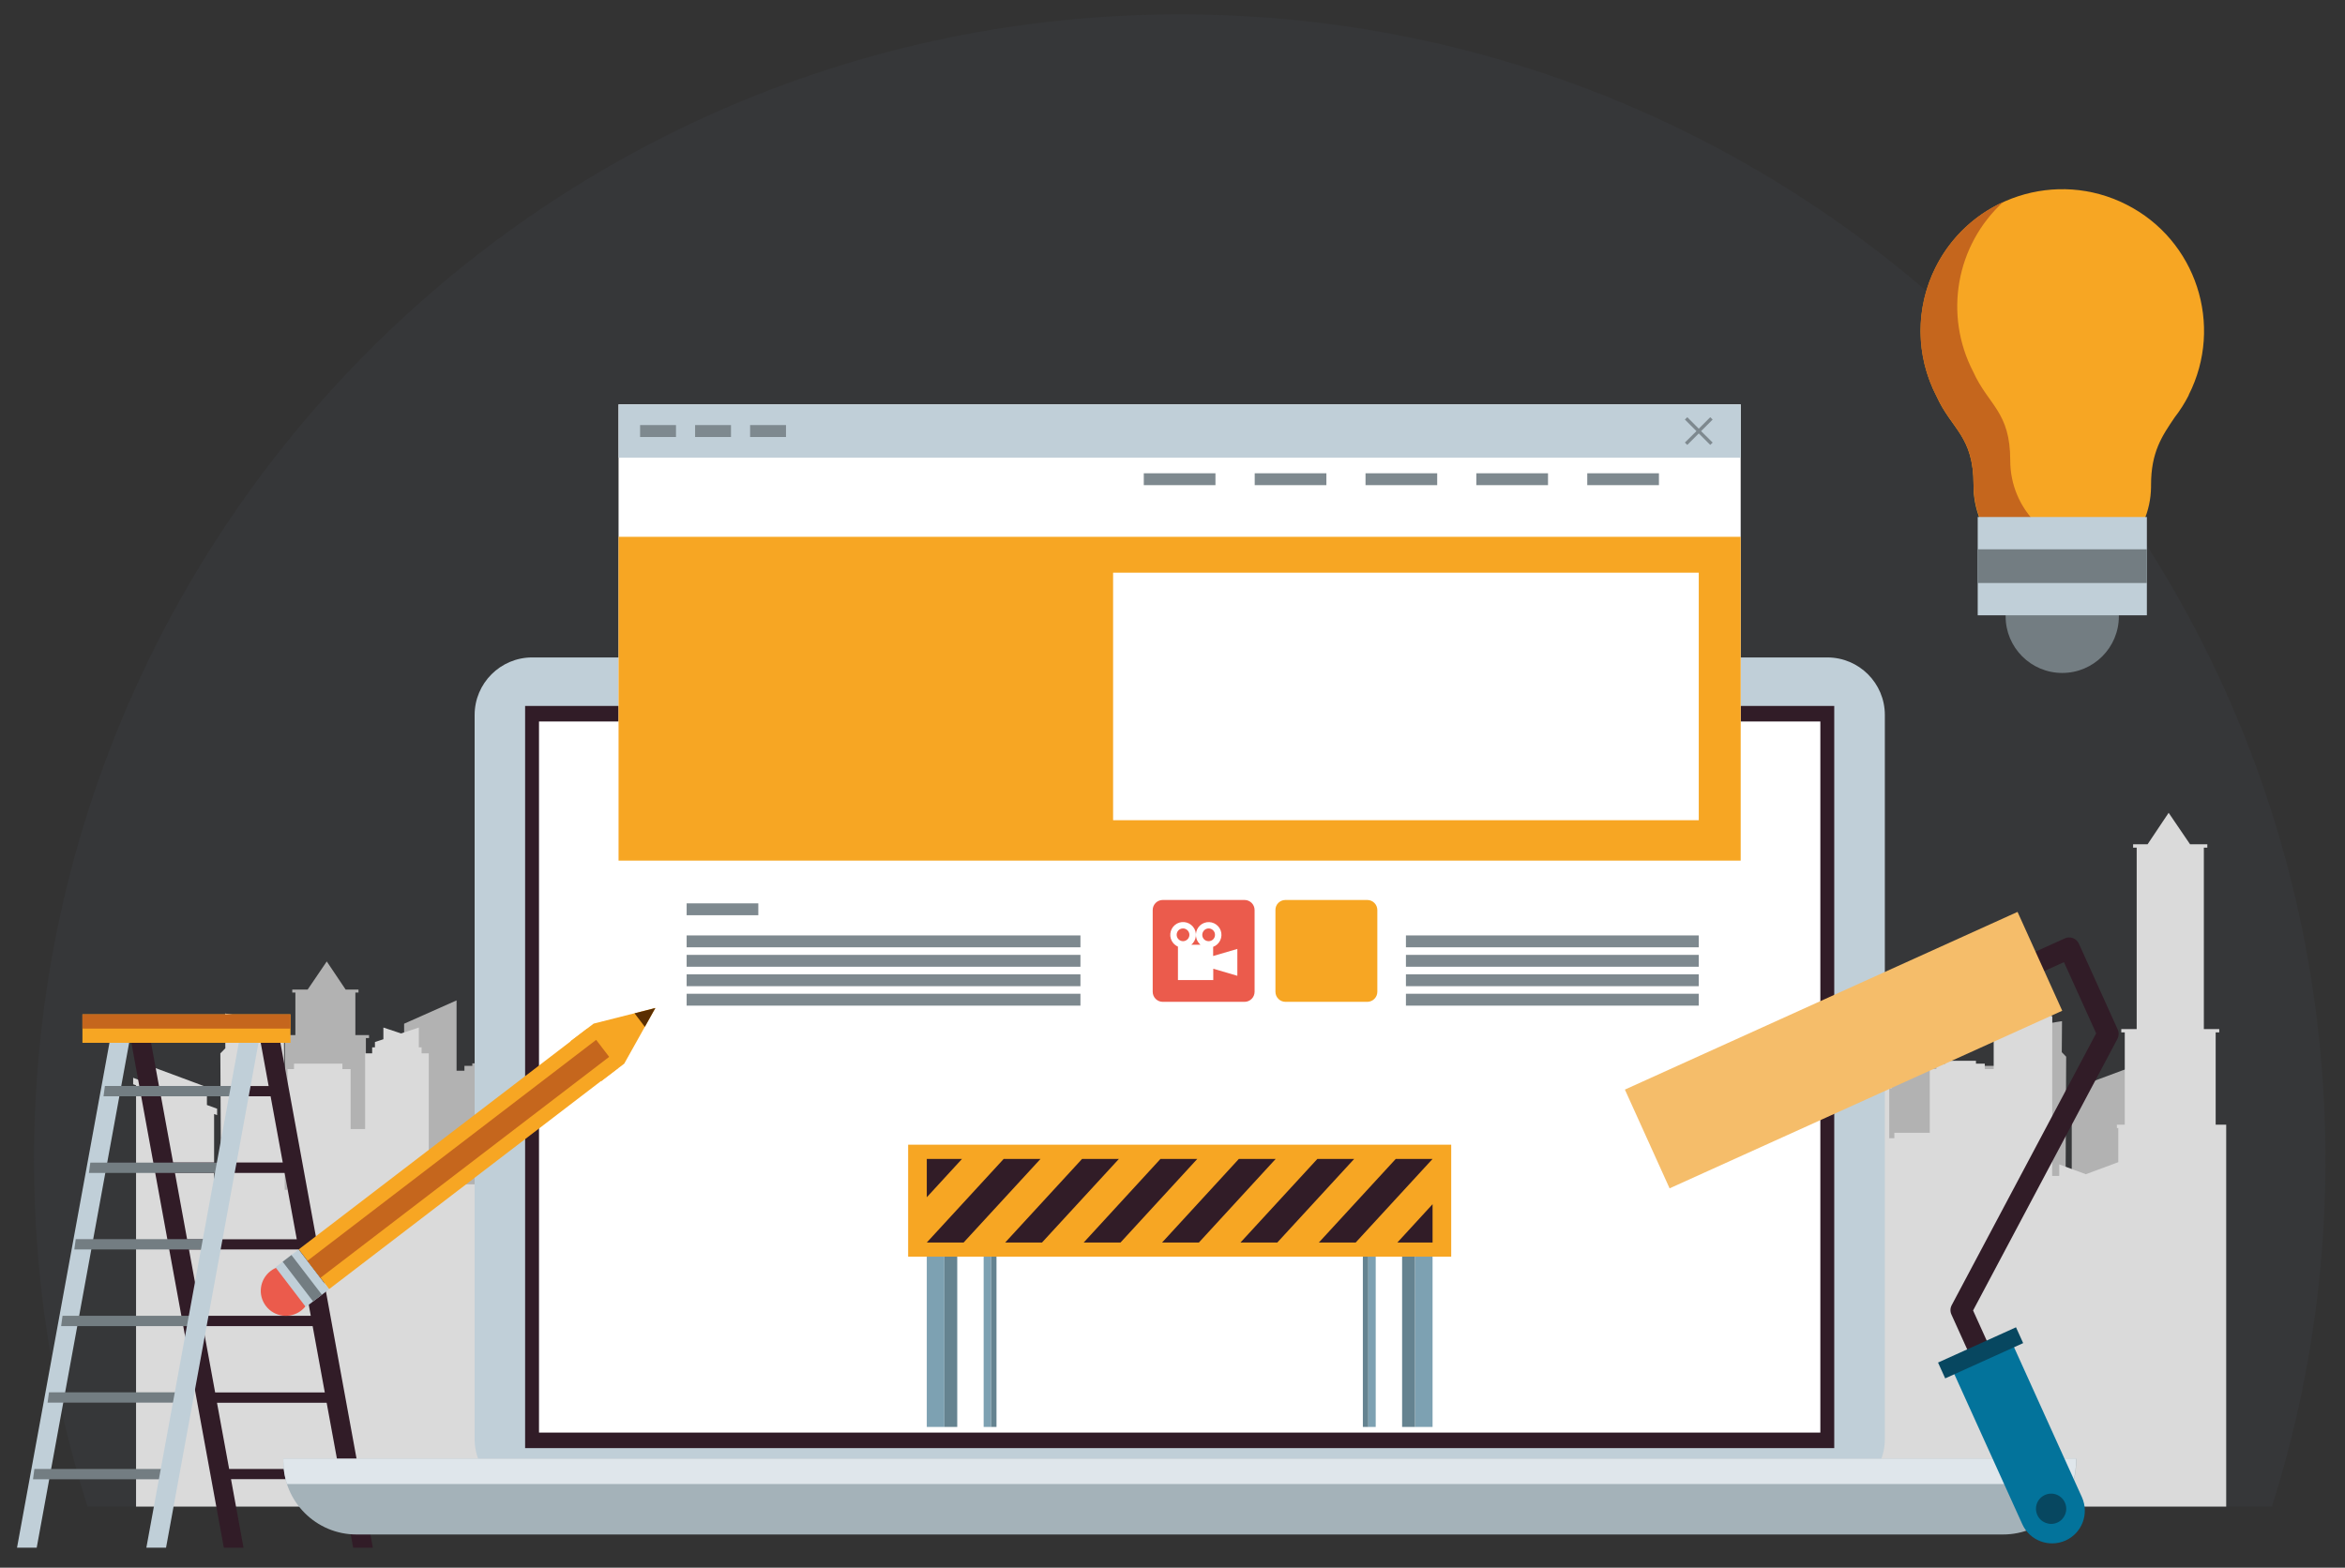 <svg id="Слой_1" xmlns="http://www.w3.org/2000/svg" viewBox="0 0 2025.2 1354.2"><rect x="0" y="0" width="2025.2" height="1354.2" fill="#333333" stroke="none"/><style>.st1{fill:#b2b2b2}.st2{fill:#dadada}.st3{fill:#311c27}.st4{fill:#c0cfd8}.st5{fill:#737d82}.st6{fill:#f7a623}.st7{fill:#c5661d}.st8{fill:#fff}.st13{fill:#074760}.st14{fill:#7da1b2}.st15{fill:#658390}.st16{fill:#7e898f}.st17{fill:#eb5b4c}</style><g id="Capa_1"><path d="M1962.1 1301.4c30.7-96.9 46.3-197.9 46.2-299.5 0-546.5-443-989.5-989.4-989.5s-989.5 443-989.5 989.5c-.1 101.6 15.5 202.6 46.2 299.5h1886.5z" opacity=".1" fill="#585c6f"/><path class="st1" d="M1321.2 1112.2H240.9V970.4h-1v-2.6h6.1v-71.1h-2.7v-2.6h11.8v-36.7h-2.7v-2.6h13.3l16.5-24.3 16.3 24.3h11.1v2.6h-2.7v36.7h11.8v2.6H316v71.1h6.1v2.6h-1v26.3l2.1 9.2 20.5-7.6v9h5.4l-.1-123 45.2-20.1.1-.1V924.9h6.8v-4.2h6.8v-2.2h23.7v2.2h6.8v4.2h5V974h27.4v4.2h3.9v-38.5h-1.9v-3.9h1.9v-2h4.8V889H478v-3.2h1.5v-1.7h3.7v-49.8h-1.5V831h1.5v-.5h5.7v-2.7h4.5v-1.4h15.5v1.4h4.5v2.7h3.3v.5h1.5v3.3h-1.5v49.8h3.8v1.7h1.5v3.2h-1.5v44.8h4.7v2h1.9v3.9h-1.9v55.2h5.9v2.5h2.3v4.9h-2.3v11.5h7.5v-101h5.5v-4.6h2.2v-15.3l13.7 4.5 13.6-4.5v9l6.5 2.2v4.1h2.2v4.6h5.4v58.4h11.1v-46.3h6.3v-4.2h37.4v4.2h5v93.1h2.1l.6-128.7h.2l45.1-7.2-.2.2.3-.2-.1 26.8 3.7 3.9-.5 105.2h5.3v-58.4l-2.2.8v-4.9l7.8-2.9v-13.8l37.1-13.7v-28.4H744v-2.6h11.8v-68.2h-2.7v-2.6h13.3l16.5-24.3 16.3 24.3h11.1v2.6h-2.7v68.2h11.9v2.6h-2.8v71.1h6.1v2.6h-1v26.3l25 9.2 20.4-7.6v9h5.5l-.1-123 45.2-20.1v-.1h.1l-.1.1v60.7h6.8v-4.2h6.9v-2.2h23.6v2.2h6.9v4.2h5V974h27.4v4.2h3.9v-38.5h-1.9v-3.9h1.9v-2h4.7V889h-1.5v-3.2h1.5v-1.7h3.8v-49.8h-1.5V831h1.5v-.5h5.6v-2.7h4.5v-1.4h15.6v1.4h4.5v2.7h3.3v.5h1.5v3.3h-1.5v49.8h3.7v1.7h1.5v3.2h-1.5v44.8h4.8v2h1.9v3.9h-1.9v55.2h5.9v2.5h2.3v4.9h-2.3v11.5h40.9v-101h5.5v-4.6h2.2v-15.3l13.6 4.5 13.7-4.5v9l6.5 2.2v4.1h2.2v4.6h5.4v58.4h11.1v-46.3h6.3v-4.2h37.4v4.2h5v93.1h2.1l.6-128.7h.2l45.1-7.2-.2.2.3-.2-.2 26.8 3.8 3.9-.5 105.2h5.3v-58.4l-2.3.8v-4.9l7.9-2.9v-13.8l49-18.2v14l7.9-2.9v4.9l-2.3.8z"/><path class="st2" d="M117.5 1301.4H1391v-327h1.1v-2.9h-6.8v-54.8h-78.5v54.8h-6.8v2.9h1.2v29.5l-28 10.4-23-8.5v10h-6.1l.1-137.9-50.6-22.5v-.1.1h-.1.1v68.1h-7.7v-4.7h-7.6v-2.5h-26.6v2.5h-7.6v4.7h-5.7v55h-30.6v4.7h-4.4v-43.1h2.1v-4.5h-2.1v-2.2h-5.3v-50.2h1.7v-3.6h-1.7v-1.8h-4.2v-55.9h1.7v-3.6h-1.7v-.6h-6.4v-3h-5V813h-17.4v1.7h-5.1v3h-3.7v.6h-1.7v3.6h1.7v55.9h-4.2v1.8h-1.6v3.6h1.6v50.2h-5.3v2.2h-2.1v4.5h2.1v61.8h-6.6v2.8h-2.6v5.5h2.6v12.8h-45.9V909.9h-6.1v-5.2h-2.4v-17.1l-15.3 5.1-15.3-5.1v10.1l-7.3 2.4v4.6h-2.4v5.2h-6.2v65.4h-12.4v-51.8h-7.1v-4.7H878v4.7h-5.6v104.3H870l-.7-144.3-.2.1-50.5-8.1.2.2-.3-.2.1 30-4.2 4.4.6 117.9h-6v-65.5l2.6.9v-5.5l-8.9-3.2v-15.4l-41.5-15.4v-31.9h3.1v-2.9H751v-76.4h3.1v-2.9h-15l-18.5-27.2-18.2 27.2h-12.5v2.9h3.1v76.4h-13.3v2.9h3.1v79.7H676v2.9h1.1v29.5l-28 10.4-22.9-8.5v10h-6.1l.1-137.9-50.7-22.5v-.1.1h-.1.1v68.1h-7.7v-4.7h-7.6v-2.5h-26.6v2.5H520v4.7h-5.6v55h-30.7v4.7h-4.4v-43.1h2.1v-4.5h-2.1v-2.2H474v-50.2h1.7v-3.6H474v-1.8h-4.2v-55.9h1.7v-3.6h-1.7v-.6h-6.3v-3h-5.1V813H441v1.7h-5v3h-3.8v.6h-1.6v3.6h1.6v55.9h-4.1v1.8h-1.7v3.6h1.7v50.2h-5.4v2.2h-2.1v4.5h2.1v61.8h-6.6v2.8h-2.6v5.5h2.6v12.8h-45.8V909.9h-6.2v-5.2h-2.4v-17.1l-15.3 5.1-15.3-5.1v10.1l-7.3 2.4v4.6h-2.4v5.2h-6.1v65.4h-12.5v-51.8h-7.1v-4.7h-41.8v4.7h-5.6v104.3h-2.4l-.7-144.3-.2.1-50.5-8.1.2.2-.3-.2.2 30-4.3 4.4.6 117.9h-6v-65.5l2.6.9v-5.5l-8.8-3.2v-15.4l-54.9-20.4v15.6L115 931v5.6l2.5.9z"/><path class="st1" d="M1849.4 1112.2H769.1V970.4h-1v-2.6h6.1v-71.1h-2.8v-2.6h11.9v-36.7h-2.7v-2.6h13.3l16.5-24.3 16.3 24.3h11.1v2.6h-2.7v36.7h11.8v2.6h-2.7v71.1h6.1v2.6h-1.1l.1 26.3 2.1 9.2 20.4-7.6v9h5.5l-.1-123 45.2-20.1.1-.1V924.9h6.7v-4.2h6.9v-2.2h23.7v2.2h6.8v4.2h5V974H999v4.2h3.9v-38.5h-1.9v-3.9h1.9v-2h4.8V889h-1.6v-3.2h1.6v-1.7h3.7v-49.8h-1.5V831h1.5v-.5h5.7v-2.7h4.4v-1.4h15.6v1.4h4.5v2.7h3.3v.5h1.5v3.3h-1.5v49.8h3.8v1.7h1.5v3.2h-1.5v44.8h4.7v2h1.9v3.9h-1.9v55.2h5.9v2.5h2.3v4.9h-2.3v11.5h7.5v-101h5.5v-4.6h2.2v-15.3l13.6 4.5 13.7-4.5v9l6.5 2.2v4.1h2.2v4.6h5.4v58.4h11.1v-46.3h6.3v-4.2h37.4v4.2h5v93.1h2.1l.6-128.7h.2l45.1-7.2-.2.2.3-.2-.1 26.8 3.7 3.9-.5 105.2h5.3v-58.4l-2.2.8v-4.9l7.8-2.9v-13.8l37.1-13.7v-28.4h-2.7v-2.6h11.8v-68.2h-2.7v-2.6h13.3l16.5-24.3 16.3 24.3h11.1v2.6h-2.7v68.2h11.8v2.6h-2.7v71.1h6.1v2.6h-1.1l.1 26.3 25 9.2 20.4-7.6v9h5.5l-.1-123 45.2-20.1v-.1h.1l-.1.1v60.7h6.8v-4.2h6.9v-2.2h23.7v2.2h6.8v4.2h5V974h27.4v4.2h3.9v-38.5h-1.9v-3.9h1.9v-2h4.7V889h-1.5v-3.2h1.5v-1.7h3.8v-49.8h-1.5V831h1.5v-.5h5.6v-2.7h4.5v-1.4h15.6v1.4h4.5v2.7h3.3v.5h1.5v3.3h-1.5v49.8h3.7v1.7h1.5v3.2h-1.5v44.8h4.8v2h1.9v3.9h-1.9v55.2h5.9v2.5h2.3v4.9h-2.3v11.5h40.9v-101h5.5v-4.6h2.2v-15.3l13.6 4.5 13.7-4.5v9l6.4 2.2v4.1h2.2v4.6h5.5v58.4h11.1v-46.3h6.3v-4.2h37.4v4.2h5v93.1h2.1l.6-128.7h.2l45.1-7.2-.2.2.3-.2-.2 26.8 3.8 3.9-.5 105.2h5.3v-58.4l-2.3.8v-4.9l7.9-2.9v-13.8l49-18.2v14l7.9-2.9v4.9l-2.3.8z"/><path class="st2" d="M645.7 1301.4h1276.9V971.5h-9.1v-79.7h3.1v-2.9h-13.3V732.2h3v-2.9h-14.9l-18.5-27.2-18.2 27.2h-12.5v2.9h3.1v156.7H1832v2.9h3v79.7h-6.8v2.9h1.2v29.5l-28 10.4-23-8.5v10h-6.1l.1-137.9-50.6-22.5v-.1.1h-.1.1v68.1h-7.7v-4.7h-7.6v-2.5h-26.6v2.5h-7.6v4.7h-5.7v55H1636v4.7h-4.4v-43.1h2.1v-4.5h-2.1v-2.2h-5.3v-50.2h1.6v-3.6h-1.6v-1.8h-4.2v-55.9h1.7v-3.6h-1.7v-.6h-6.4v-3h-5V813h-17.4v1.7h-5.1v3h-3.7v.6h-1.7v3.6h1.7v55.9h-4.2v1.8h-1.7v3.6h1.7v50.2h-5.3v2.2h-2.1v4.5h2.1v61.8h-6.6v2.8h-2.6v5.5h2.6v12.8h-45.9V909.9h-6.1v-5.2h-2.4v-17.1l-15.3 5.1-15.3-5.1v10.1l-7.3 2.4v4.6h-2.5v5.2h-6.1v65.4h-12.4v-51.8h-7.1v-4.7h-41.8v4.7h-5.7v104.3h-2.3l-.7-144.3-.2.1-50.5-8.1.2.2-.3-.2.1 30-4.2 4.4.6 117.9h-6v-65.5l2.6.9v-5.5l-8.9-3.2v-15.4l-41.5-15.4v-31.9h3.1v-2.9h-13.3v-76.4h3.1v-2.9h-15l-18.5-27.2-18.2 27.2h-12.5v2.9h3.1v76.4h-13.3v2.9h3.1v79.7h-6.9v2.9h1.2v29.5l-28 10.4-22.9-8.5v10h-6.1l.1-137.9-50.7-22.5v-.1.1h-.1.1v68.1h-7.7v-4.7h-7.6v-2.5h-26.6v2.5h-7.6v4.7h-5.6v55h-30.7v4.7h-4.4v-43.1h2.1v-4.5h-2.1v-2.2h-5.3v-50.2h1.7v-3.6h-1.7v-1.8H998v-55.9h1.7v-3.6H998v-.6h-6.3v-3h-5.1V813h-17.4v1.7h-5v3h-3.8v.6h-1.7v3.6h1.7v55.9h-4.1v1.8h-1.7v3.6h1.7v50.2h-5.4v2.2h-2.1v4.5h2.1v61.8h-6.6v2.8h-2.6v5.5h2.6v12.8h-45.8V909.9h-6.2v-5.2h-2.4v-17.1l-15.3 5.1-15.3-5.1v10.1l-7.3 2.4v4.6h-2.4v5.2h-6.1v65.4H831v-51.8h-7.1v-4.7h-41.8v4.7h-5.6v104.3h-2.4l-.7-144.3-.2.1-50.5-8.1.2.2-.3-.2.1 30-4.2 4.4.6 117.9h-6v-65.5l2.6.9v-5.5l-8.9-3.2v-15.4L652 918.7v15.6l-8.8-3.3v5.6l2.5.9z"/><path class="st3" d="M305 1336.9h17l-80.8-441.4h-17l7.8 42.6h-94.7l-7.8-42.6h-17l80.8 441.4h17l-10.8-59.2h94.7l10.8 59.2zm-129.7-191.4H270l10.5 57.3h-94.7l-10.5-57.3zm-24.2-132.3h94.7l10.5 57.3h-94.7l-10.5-57.3zm106.8 66.1l10.5 57.3h-94.7l-10.5-57.3h94.7zM233.7 947l10.5 57.2h-94.7L139 947h94.7zm-35.8 321.9l-10.5-57.2h94.7l10.5 57.2h-94.7z"/><path class="st4" d="M95.5 895.5l-80.8 441.4h17l80.8-441.4z"/><path class="st5" d="M208.8 947H89.4l1.2-8.9h118.2zM196.2 1013.2H76.8l1.2-8.9h118.2zM183.6 1079.3H64.2l1.2-8.9h118.2zM172.2 1145.5H52.8l1.2-8.9h118.2zM160.5 1211.6H41.1l1.2-8.9h118.2zM147.9 1277.8H28.5l1.2-8.9h118.2z"/><path class="st4" d="M207.2 895.5l-80.8 441.4h17l80.8-441.4z"/><path class="st6" d="M71.2 876.2h179.7v24.6H71.2z"/><path class="st7" d="M71.2 876.2h179.7v12.3H71.2z"/><path class="st4" d="M1627.8 1243c0 27.4-22.2 49.7-49.7 49.7H459.6c-27.4 0-49.7-22.2-49.7-49.7V617.6c0-27.4 22.3-49.7 49.7-49.7h1118.5c27.4 0 49.7 22.2 49.7 49.7V1243z"/><path class="st3" d="M453.5 609.8h1130.6v641.1H453.5z"/><path class="st8" d="M465.5 623.2h1106.6v614.3H465.5z"/><path d="M244.7 1260v2.3c0 34.9 28.3 63.2 63.2 63.2h1422c34.9 0 63.2-28.3 63.2-63.1v-2.3H244.7z" fill="#a4b2b9"/><path d="M1789.8 1281.9c2.1-6.3 3.1-12.9 3.1-19.6v-2.3H244.7v2.3c0 6.6 1.1 13.2 3.1 19.6h1542z" fill="#dfe6eb"/><path class="st5" d="M1829.9 532.4c0 27-21.9 48.9-48.9 48.9s-48.9-21.9-48.9-48.9 21.9-48.9 48.9-48.9 48.9 21.9 48.9 48.9z"/><path class="st6" d="M1890.2 341.2c30.6-60.3 6.5-134-53.8-164.5-60.3-30.6-134-6.5-164.5 53.8-17.8 35.2-17.6 76.7.5 111.7 13.2 29.1 32 34.3 32 76.7-.5 42.3 33.4 77 75.8 77.5 42.3.5 77-33.4 77.5-75.8v-1.7c0-28.5 9.5-42.3 20.5-58.5 4.6-5.9 8.6-12.3 12-18.9v-.3z"/><path class="st7" d="M1812.8 474.5c-42.3 0-76.7-34.3-76.7-76.7 0-42.3-18.8-47.5-32-76.7-25.5-49.2-14.9-109.3 26-146.7-61.5 28.1-88.5 100.8-60.4 162.3.8 1.8 1.7 3.7 2.7 5.5 13.2 29.1 32 34.3 32 76.7 0 42.3 34.3 76.6 76.7 76.6 21.7 0 42.3-9.2 56.9-25.2-8.2 2.8-16.7 4.2-25.2 4.2z"/><path class="st4" d="M1708 446.6h146.1v84.9H1708z"/><path class="st5" d="M1708 474.5h146.1v29.1H1708z"/><path class="st3" d="M1723.2 1196.9c-4.6 2.1-10.1.1-12.2-4.6l-25.7-56.8c-1.2-2.6-1.1-5.6.3-8.2l124.7-234.7-27.8-61.5-186.5 84.5c-4.6 2.1-10.1.1-12.3-4.5-2.1-4.6-.1-10.1 4.5-12.3h.1l194.9-88.2c4.6-2.1 10.1-.1 12.2 4.6l33.5 74.1c1.2 2.6 1.1 5.6-.3 8.2L1704 1132l23.8 52.6c2.1 4.7.1 10.2-4.6 12.3z"/><path fill="#f5bd6a" d="M1781 873.1l-339.1 153.4-38.6-85.3 339.1-153.5z"/><path d="M1685.9 1182.8l60.6 133.8c6.4 14.2 23.1 20.5 37.4 14.1 14.2-6.4 20.5-23.1 14.1-37.4l-60.6-133.9-51.5 23.4z" fill="#03739b"/><path class="st13" d="M1783.3 1297.9c3 6.6 0 14.4-6.5 17.3-6.6 3-14.4 0-17.3-6.5-3-6.6-.1-14.3 6.5-17.3s14.3-.1 17.3 6.5z"/><path transform="rotate(-24.342 1710.216 1168.544)" class="st13" d="M1673.5 1161.2h73.9v15h-73.9z"/><path class="st14" d="M800.4 1017.6h15.2v215h-15.2z"/><path class="st15" d="M815.6 1017.6h11.1v215h-11.1z"/><path class="st14" d="M1222 1017.6h15.2v215H1222z"/><path class="st15" d="M1210.9 1017.6h11.1v215h-11.1z"/><path class="st14" d="M1181.7 1017.6h6.4v215h-6.4z"/><path class="st15" d="M1177 1017.6h4.7v215h-4.7z"/><path class="st14" d="M849.5 1017.6h6.4v215h-6.4z"/><path class="st15" d="M855.9 1017.6h4.7v215h-4.7z"/><path class="st6" d="M784.3 988.8h469v96.7h-469z"/><path class="st3" d="M1170.8 1073.3H1139l66.4-72.2h31.8zM1103.1 1073.3h-31.8l66.4-72.2h31.8zM1237.2 1040.2l-30.4 33.1h30.4zM800.4 1034.2l30.4-33.1h-30.4zM1035.4 1073.3h-31.8l66.3-72.2h31.8zM967.7 1073.3h-31.8l66.3-72.2h31.8zM899.9 1073.3h-31.8l66.4-72.2h31.8zM832.2 1073.3h-31.8l66.4-72.2h31.8z"/><path class="st8" d="M534.2 349.3h969.1v544.4H534.2z"/><path class="st6" d="M534.2 463.7h969.1v279.7H534.2z"/><path class="st4" d="M534.2 349.3h969.1v46H534.2z"/><path class="st16" d="M987.8 408.8h61.9v10.3h-61.9zM552.8 367.2h31v10.3h-31zM600.3 367.2h31v10.3h-31zM647.8 367.2h31v10.3h-31zM1479.1 362.4l-2.1-2-9.9 9.9-9.9-9.9-2.1 2 10 10-10 9.9 2.1 2 9.9-9.9 9.9 9.9 2.1-2-10-9.9zM593 780.3h61.9v10.3H593zM593 808h340.1v10.3H593zM593 824.8h340.1v10.3H593zM593 841.6h340.1v10.3H593zM593 858.4h340.1v10.3H593zM1214.2 808h252.9v10.3h-252.9zM1214.2 824.8h252.9v10.3h-252.9zM1214.2 841.6h252.9v10.3h-252.9zM1214.2 858.4h252.9v10.3h-252.9zM1083.6 408.8h61.9v10.3h-61.9zM1179.3 408.8h61.9v10.3h-61.9zM1275 408.8h61.9v10.3H1275zM1370.8 408.8h61.9v10.3h-61.9z"/><path class="st8" d="M961.3 494.7h505.8v213.8H961.3z"/><path class="st17" d="M1004.2 777.4h70.6c4.8 0 8.7 3.9 8.7 8.7v70.6c0 4.8-3.9 8.7-8.7 8.7h-70.6c-4.8 0-8.7-3.9-8.7-8.7v-70.6c0-4.8 3.9-8.7 8.7-8.7z"/><path class="st8" d="M1047.7 825.8v-7.9c5.7-2.1 8.6-8.5 6.5-14.2-2.1-5.7-8.5-8.6-14.2-6.5-5.7 2.1-8.6 8.5-6.5 14.2.7 1.8 1.8 3.4 3.3 4.7h-8c4.7-3.9 5.4-10.9 1.5-15.6-3.9-4.7-10.9-5.4-15.6-1.5-4.7 3.9-5.4 10.9-1.5 15.6 1.1 1.3 2.5 2.4 4.1 3.1v28.9h30.5v-9.8l20.8 6.1v-23.2l-20.9 6.1zm-3.9-23.8c3 0 5.5 2.4 5.5 5.5s-2.4 5.5-5.5 5.5-5.5-2.4-5.5-5.5c.1-3.1 2.5-5.5 5.5-5.5zm-22.1 0c3 0 5.5 2.5 5.5 5.5s-2.5 5.5-5.5 5.5-5.5-2.5-5.5-5.5c0-3.1 2.4-5.5 5.5-5.5z"/><path class="st6" d="M1110.2 777.4h70.6c4.8 0 8.7 3.9 8.7 8.7v70.6c0 4.8-3.9 8.7-8.7 8.7h-70.6c-4.8 0-8.7-3.9-8.7-8.7v-70.6c-.1-4.8 3.8-8.7 8.7-8.7zM539.1 918.8l26.9-48.1-53.3 13.5-20 15.2 26.5 34.6z"/><path fill="#5b2f02" d="M556.9 887l9.1-16.3-18 4.6z"/><path class="st17" d="M229.7 1128.2c-7.3-9.5-5.5-23 4-30.3 9.5-7.3 23-5.5 30.3 4 7.3 9.5 5.5 23-4 30.3-9.5 7.2-23.1 5.4-30.3-4z"/><path transform="rotate(-37.43 395.746 1001.003)" class="st6" d="M238.8 979.4h314v43.2h-314z"/><path class="st4" d="M257.9 1079.3l-20 15.4 26.2 34.3 20.1-15.3z"/><path class="st5" d="M251.7 1084.1l-7.6 5.8 26.3 34.3 7.6-5.8z"/><path transform="rotate(-37.43 395.742 1001.02)" class="st7" d="M238.8 991.8h314v18.5h-314z"/></g></svg>